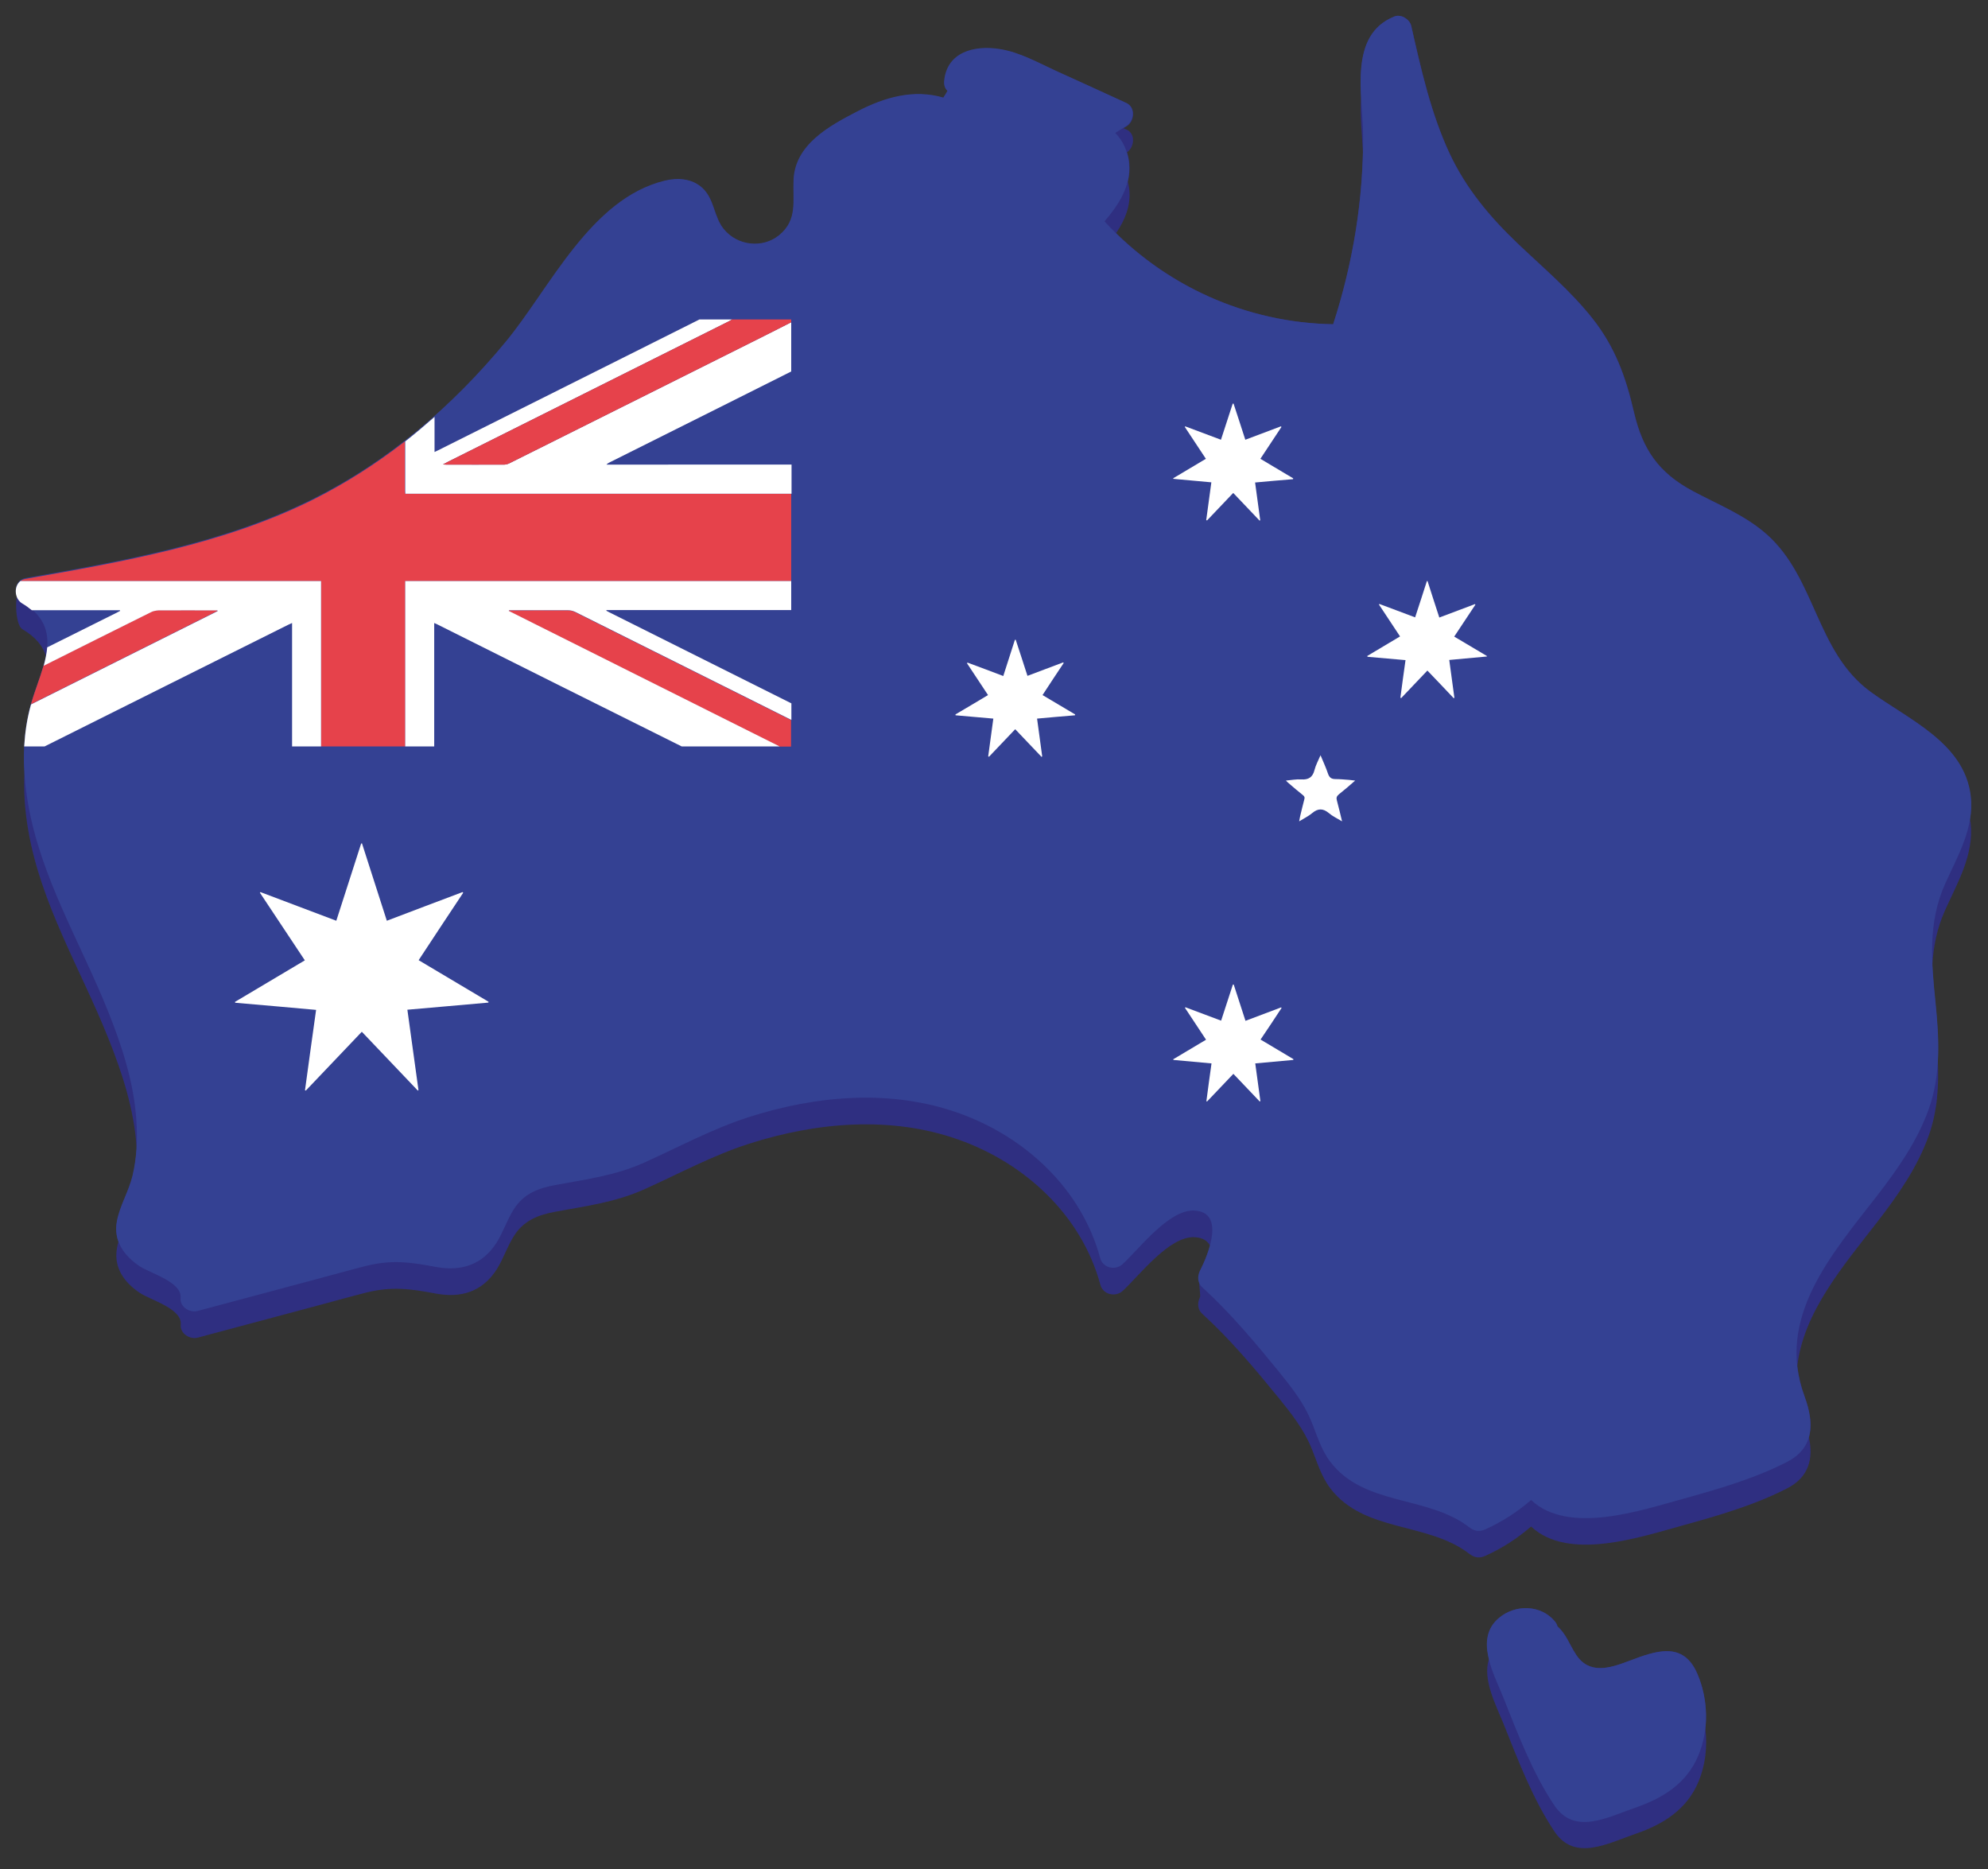 <?xml version="1.0" encoding="utf-8"?>
<!-- Generator: Adobe Illustrator 25.3.1, SVG Export Plug-In . SVG Version: 6.00 Build 0)  -->
<svg version="1.1" id="Layer_1" xmlns="http://www.w3.org/2000/svg" xmlns:xlink="http://www.w3.org/1999/xlink" x="0px" y="0px"
	 width="1200px" height="1128px" viewBox="0 0 1200 1128" style="enable-background:new 0 0 1200 1128;" xml:space="preserve">
<rect x="0" y="0" width="1200" height="1128" fill="#333333" stroke="none"/>
<style type="text/css">
	.st0{fill:#2F2F81;}
	.st1{fill:#344193;}
	.st2{fill:#FFFFFF;}
	.st3{fill:#E6424B;}
</style>
<g>
	<g>
		<path class="st0" d="M1189.1,494.6c0.7-4.4,0.9-9,0.4-13.7c-3.7-32.5-37.1-46.4-60.4-63.4c-32.9-24.1-32.9-68.4-62.4-94.8
			c-13.1-11.7-29.5-18.1-44.8-26.3c-20.7-11.1-30.3-25-35.6-47.8c-4.9-21.2-11.4-39.2-25-56.4c-13.3-16.8-29.8-30.6-45.2-45.3
			c-16.8-16-31.2-33.2-41.1-54.4c-11.3-24.3-17.2-50.9-23.1-76.9c-0.9-3.9-6-7.2-10-5.7c-20,7.9-21.3,28.7-20.3,48.6
			c-0.8,11.1,0.6,23.1,1.1,33.4c-0.9,35.3-7,70.2-17.9,103.8c-49.4-0.8-96.2-20.7-131.1-55c5.3-7.8,8.9-16.4,8-26.1
			c-0.2-1.7-0.5-3.4-0.9-5c0.9-3.5,1.2-7.1,0.9-10.9c-0.2-2.3-0.7-4.6-1.4-6.8c4.5-3.1,5.3-11.2-0.3-13.7c-0.6-0.3-1.2-0.5-1.8-0.8
			c0.6-0.4,1.2-0.7,1.8-1.1c4.8-2.9,5.8-11.3,0-14c-14.2-6.5-28.3-13-42.5-19.4c-10.9-5-21.8-11.2-33.8-13.1
			c-15.4-2.5-32.1,1.8-33.6,19.4c-0.2,2.6,0.6,4.5,2,5.8c-0.8,1.4-1.6,2.8-2.5,4.1c-17.7-5.2-35.2-0.4-51.9,8.3
			c-17,8.8-37.5,19.9-38.5,41.2c-0.6,12.7,2.6,24.3-8.7,33.5c-10,8.2-25.3,6.4-33.5-3.7c-6.1-7.4-5.6-18.2-13-24.9
			c-6.2-5.6-14.7-6.2-22.5-4.3c-44.9,10.9-69.3,64.9-96.1,97.3c-32.1,38.9-71,72.2-116.3,94.8c-54.1,26.9-114.6,37.4-173.6,47.8
			c-7.1,1.3-7.5,27.5-1.9,30.7c8.3,4.9,12.5,10.5,14.2,16.5c-2,9.4-6.4,19.3-9.1,28.9c-3.7,13.1-4.7,26.7-3.9,40.2
			c-0.7,11.8,0.2,23.7,2.2,35.4c7.6,44.8,31.6,83.9,48.3,125.6c8.4,20.9,15.6,43,17.1,65.6c0,0.5,0,0.9,0.1,1.4
			c-0.4,5.5-1.1,10.9-2.4,16.2c-2.3,9.6-7.8,18.3-9.5,27.8c-0.8,4.4-0.4,8.4,0.9,12c-0.4,1.3-0.7,2.6-0.9,4
			c-2.1,11.7,4.5,20.7,13.8,26.9c6.6,4.4,25.7,9.5,24.7,19.2c-0.5,5.4,5.6,9.1,10.3,7.8c22.9-6.1,45.9-12.3,68.8-18.4
			c11-2.9,21.9-6,32.9-8.8c15.4-3.8,26.6-2.3,41.9,0.6c15.5,2.9,28.3-1.2,36.9-14.7c4-6.4,6.3-13.7,10.3-20
			c5.8-9.3,14.6-12.8,25.1-14.7c18.8-3.5,35.9-5.6,53.6-13.5c21.1-9.5,41.1-20.4,63.2-27.5c40.6-13,85.4-17,126.2-2.6
			c40.4,14.2,74.6,45.8,85.9,87.7c1.6,6,9.2,7.7,13.6,3.6c10.3-9.6,28-33,43.2-32.3c5,0.2,7.9,2.2,9.4,5.1
			c-1.6,5.9-4.2,11.6-6.1,15.3c-1.6,3.1,0.7,14.5,0,15.9c-1.6,3.1-1.5,7.3,1.3,9.8c17.1,15.6,31.9,33.3,46.5,51.2
			c7.5,9.3,14.8,18.5,19.4,29.7c3.5,8.4,5.8,17,11.4,24.4c20.4,27,58.9,20.3,83.9,39.6c3.2,2.5,6.2,2.9,9.8,1.3
			c10.2-4.6,19.3-10.5,27.6-17.7c22.5,21.2,66.2,6.3,91.7-0.7c21-5.8,43.4-12.3,62.8-22.3c13.5-6.9,15.9-18.3,13.2-30.8
			c2.1-7.4,0.6-16-2.6-24.7c-2.3-6.3-3.7-12.3-4.4-18.3c3.6-32.3,27.7-60.5,48.2-86.9c12.5-16.2,24.3-33,31.2-52.4
			c5.2-14.8,6.1-29.9,5.4-45.2c0.6-11.6-0.3-23.4-1.5-35.2c-0.8-7.5-1.5-14.9-1.8-22.2c0.6-11,2.7-22,7.5-32.8
			c7.6-17,17.8-33.9,15.6-53.3C1189.4,496.1,1189.2,495.3,1189.1,494.6z"/>
		<path class="st0" d="M1024.5,1010c-8.5-19.6-24.7-13.8-41.3-7.5c-11.6,4.4-24.1,8.3-32-4.2c-4.1-6.4-5.8-12.1-11-16.7
			c-0.3-1.1-0.9-2.3-1.8-3.3c-8.4-9.8-23.5-10.1-33.3-2c-8.1,6.6-8.5,15.7-6.3,24.9c-4.1,12.2,4.1,27.7,8.7,39
			c8.7,21.8,17.7,45.7,30.9,65.3c12.2,18.1,32.2,7,48.8,1.3c16.8-5.8,31-14.6,38.1-31.6c4.1-9.9,5.4-21,4.1-31.7
			C1030.6,1032.2,1029,1020.4,1024.5,1010z"/>
	</g>
	<g>
		<g>
			<g>
				<path class="st1" d="M1129,417.5c-32.9-24.1-32.9-68.4-62.4-94.8c-13.1-11.7-29.5-18.1-44.8-26.3c-20.7-11.1-30.3-25-35.6-47.8
					c-4.9-21.2-11.4-39.2-25-56.4c-13.3-16.8-29.8-30.6-45.2-45.3c-16.8-16-31.2-33.2-41.1-54.4c-11.3-24.3-17.2-50.9-23.1-76.9
					c-0.9-3.9-6-7.2-10-5.7c-28.2,11.1-19.2,47.8-19,71.3c0.3,39-6.1,77.5-18.1,114.5c-52.7-0.9-102.4-23.4-138-62.1
					c8.5-9.9,16.1-21.4,14.8-35c-0.6-7-3.6-13.6-8.3-18.4c2.2-1.4,4.4-2.7,6.6-4.1c4.8-2.9,5.8-11.3,0-14
					c-14.2-6.5-28.3-13-42.5-19.4c-10.9-5-21.8-11.2-33.8-13.1c-15.4-2.5-32.1,1.8-33.6,19.4c-0.2,2.6,0.6,4.5,2,5.8
					c-0.8,1.4-1.6,2.8-2.5,4.1c-17.7-5.2-35.2-0.4-51.9,8.3c-17,8.8-37.5,19.9-38.5,41.2c-0.6,12.7,2.6,24.3-8.7,33.5
					c-10,8.2-25.3,6.4-33.5-3.7c-6.1-7.4-5.6-18.2-13-24.9c-6.2-5.6-14.7-6.2-22.5-4.3c-44.9,10.9-69.3,64.9-96.1,97.3
					c-32.1,38.9-71,72.2-116.3,94.8c-54.1,26.9-114.6,37.4-173.6,47.8c-7.1,1.3-7.6,11.5-1.9,14.8c26.7,15.7,11.4,39.3,5.2,61.4
					c-5.4,19.4-5.1,39.9-1.7,59.6c7.6,44.8,31.6,83.9,48.3,125.6c8.4,20.9,15.6,43,17.1,65.6c0.8,11.2,0.3,22.6-2.3,33.6
					c-2.3,9.6-7.8,18.3-9.5,27.8c-2.1,11.7,4.5,20.7,13.8,26.9c6.6,4.4,25.7,9.5,24.7,19.2c-0.5,5.4,5.6,9.1,10.3,7.8
					c22.9-6.1,45.9-12.3,68.8-18.4c11-2.9,21.9-6,32.9-8.8c15.4-3.8,26.6-2.3,41.9,0.6c15.5,2.9,28.3-1.2,36.9-14.7
					c4-6.4,6.3-13.7,10.3-20c5.8-9.3,14.6-12.8,25.1-14.7c18.8-3.5,35.9-5.6,53.6-13.5c21.1-9.5,41.1-20.4,63.2-27.5
					c40.6-13,85.4-17,126.2-2.6c40.4,14.2,74.6,45.8,85.9,87.7c1.6,6,9.2,7.7,13.6,3.6c10.3-9.6,28-33,43.2-32.3
					c18.9,0.9,8.5,26.4,3.4,36.4c-1.6,3.1-1.5,7.3,1.3,9.8c17.1,15.6,31.9,33.3,46.5,51.2c7.5,9.3,14.8,18.5,19.4,29.7
					c3.5,8.4,5.8,17,11.4,24.4c20.4,27,58.9,20.3,83.9,39.6c3.2,2.5,6.2,2.9,9.8,1.3c10.2-4.6,19.3-10.5,27.6-17.7
					c22.5,21.2,66.2,6.3,91.7-0.7c21-5.8,43.4-12.3,62.8-22.3c16.6-8.5,16.4-23.8,10.5-39.6c-17.5-47.4,16.5-85.8,43.9-121.1
					c12.5-16.2,24.3-33,31.2-52.4c7.4-21,6.2-42.7,4-64.5c-2.5-24.5-4.6-47.8,5.7-71c7.6-17,17.8-33.9,15.6-53.3
					C1185.8,448.4,1152.3,434.5,1129,417.5z"/>
				<path class="st1" d="M983.1,1002.5c-11.6,4.4-24.1,8.3-32-4.2c-4.1-6.4-5.8-12.1-11-16.7c-0.3-1.1-0.9-2.3-1.8-3.3
					c-8.4-9.8-23.5-10.1-33.3-2c-15.3,12.5-3.4,33.7,2.4,48.1c8.7,21.8,17.7,45.7,30.9,65.3c12.2,18.1,32.2,7,48.8,1.3
					c16.8-5.8,31-14.6,38.1-31.6c6.5-15.5,6-33.9-0.7-49.3C1015.9,990.4,999.7,996.2,983.1,1002.5z"/>
			</g>
		</g>
	</g>
	<g>
		<path class="st2" d="M279.6,538.8c-0.1-0.1-0.3-0.3-0.4-0.4c-15.2,5.7-30.4,11.5-45.7,17.3c-5-15.6-10-31.2-15-46.7
			c-0.2,0-0.4,0.1-0.5,0.1c-5,15.5-10,31-15,46.6c-15.5-5.8-30.6-11.6-45.8-17.3c-0.1,0.1-0.2,0.3-0.3,0.4c9,13.6,18,27.1,27.1,40.8
			c-14.3,8.5-28.2,16.8-42.2,25.1c0.1,0.2,0.1,0.3,0.2,0.5c16.2,1.4,32.4,2.8,48.8,4.3c-2.3,16.3-4.5,32.4-6.7,48.5
			c0.2,0.1,0.3,0.1,0.5,0.2c11.2-11.8,22.5-23.6,33.8-35.5c11.4,12,22.6,23.8,33.8,35.5c0.1-0.1,0.3-0.2,0.4-0.3
			c-2.2-16.1-4.5-32.3-6.7-48.5c16.5-1.4,32.7-2.9,48.9-4.3c0-0.2,0.1-0.3,0.1-0.5c-14-8.3-28-16.6-42.2-25.1
			C261.6,565.9,270.6,552.4,279.6,538.8z"/>
		<path class="st2" d="M708.3,289c7.6,0.7,15.3,1.4,22.9,2.1c-1.1,7.9-2.1,15.3-3.1,22.8c0.2,0.1,0.3,0.1,0.5,0.2
			c5.3-5.5,10.5-11,15.8-16.6c5.4,5.7,10.7,11.2,15.9,16.7c0.1-0.1,0.3-0.1,0.4-0.2c-1-7.5-2.1-15.1-3.1-22.8
			c7.8-0.7,15.4-1.4,22.9-2c0-0.2,0.1-0.3,0.1-0.5c-6.6-3.9-13.1-7.8-19.8-11.8c4.4-6.6,8.5-12.9,12.7-19.2
			c-0.1-0.1-0.2-0.3-0.3-0.4c-7.1,2.7-14.2,5.4-21.5,8.1c-2.4-7.4-4.7-14.6-7.1-21.8c-0.2,0-0.3,0-0.5,0c-2.3,7.2-4.7,14.4-7.1,21.8
			c-7.4-2.8-14.5-5.4-21.6-8.1c-0.1,0.1-0.2,0.3-0.2,0.4c4.2,6.4,8.4,12.7,12.7,19.2c-6.7,4-13.3,7.9-19.8,11.8
			C708.2,288.7,708.3,288.9,708.3,289z"/>
		<path class="st2" d="M897.5,395.9c-6.5-3.9-13.1-7.8-19.7-11.7c4.4-6.6,8.6-12.9,12.8-19.3c-0.1-0.1-0.2-0.2-0.3-0.3
			c-7.1,2.7-14.3,5.4-21.5,8.1c-2.4-7.4-4.8-14.7-7.1-22c-0.1,0-0.3,0-0.4,0c-2.3,7.3-4.7,14.5-7.1,21.9c-7.3-2.8-14.5-5.4-21.6-8.1
			c-0.1,0.1-0.2,0.3-0.2,0.4c4.2,6.4,8.4,12.7,12.7,19.2c-6.7,4-13.3,7.9-19.8,11.8c0.1,0.2,0.1,0.3,0.2,0.5
			c7.5,0.7,15.1,1.3,22.9,2c-1.1,7.7-2.1,15.2-3.1,22.7c0.2,0.1,0.3,0.1,0.5,0.2c5.2-5.5,10.5-11,15.8-16.6
			c5.5,5.7,10.7,11.2,15.9,16.7c0.1-0.1,0.3-0.2,0.4-0.3c-1-7.6-2.1-15.1-3.1-22.8c7.8-0.7,15.4-1.4,22.9-2.1
			C897.5,396.3,897.5,396.1,897.5,395.9z"/>
		<path class="st2" d="M642.1,400.1c-0.1-0.1-0.2-0.2-0.4-0.3c-7.1,2.7-14.3,5.4-21.5,8.1c-2.4-7.4-4.7-14.6-7.1-21.8
			c-0.2,0-0.4,0-0.5,0.1c-2.3,7.2-4.7,14.5-7,21.8c-7.4-2.8-14.5-5.5-21.6-8.1c-0.1,0.1-0.2,0.2-0.3,0.4c4.2,6.4,8.4,12.7,12.7,19.2
			c-6.7,4-13.2,7.9-19.7,11.7c0.1,0.2,0.1,0.3,0.1,0.5c7.6,0.7,15.1,1.3,22.8,2c-1.1,7.8-2.1,15.3-3.1,22.8c0.2,0.1,0.3,0.1,0.5,0.2
			c5.3-5.5,10.5-11,15.8-16.6c5.4,5.7,10.7,11.2,15.9,16.7c0.1-0.1,0.3-0.2,0.4-0.3c-1-7.6-2.1-15.1-3.1-22.8
			c7.8-0.7,15.3-1.4,22.9-2c0-0.2,0-0.4,0.1-0.5c-6.5-3.9-13.1-7.8-19.7-11.7C633.7,412.7,637.9,406.4,642.1,400.1z"/>
		<path class="st2" d="M773.6,608.3c-0.1-0.1-0.2-0.2-0.3-0.3c-7.1,2.7-14.3,5.4-21.5,8.1c-2.4-7.4-4.7-14.6-7.1-21.9
			c-0.2,0-0.3,0-0.5,0c-2.3,7.2-4.7,14.4-7.1,21.8c-7.4-2.8-14.5-5.4-21.6-8.1c-0.1,0.1-0.1,0.3-0.2,0.4c4.2,6.4,8.4,12.7,12.7,19.2
			c-6.7,4-13.3,7.9-19.8,11.8c0,0.1,0.1,0.3,0.1,0.4c7.6,0.7,15.2,1.4,23,2.1c-1.1,7.7-2.1,15.3-3.1,22.8c0.1,0.1,0.3,0.1,0.4,0.2
			c5.3-5.5,10.6-11.1,15.9-16.7c5.4,5.7,10.7,11.2,15.9,16.7c0.1-0.1,0.3-0.2,0.4-0.3c-1-7.5-2.1-15.1-3.1-22.7
			c7.8-0.7,15.4-1.4,23-2.1c0-0.2,0-0.3,0-0.5c-6.6-3.9-13.1-7.8-19.8-11.8C765.2,621.1,769.4,614.7,773.6,608.3z"/>
		<path class="st2" d="M808.3,479.3c3.2-2.5,6.3-5.2,9.7-8.2c-1.5-0.2-2.5-0.3-3.5-0.4c-2.8-0.2-5.6-0.5-8.4-0.5
			c-2.4,0-3.7-0.9-4.5-3.3c-1.2-3.6-2.8-7-4.5-11.1c-1.4,3.3-2.9,6-3.6,8.8c-1.1,4.5-3.6,6.1-8.1,5.8c-2.9-0.2-5.8,0.4-9.2,0.7
			c0.8,0.8,1.3,1.3,1.8,1.7c2.8,2.4,5.6,4.8,8.5,7.1c0.9,0.7,1.2,1.4,0.8,2.6c-0.9,3.4-1.7,6.8-2.5,10.1c-0.2,0.9-0.3,1.7-0.6,3.1
			c2.9-1.8,5.7-3.1,7.9-5c3.5-2.9,6.5-2.9,10,0c2.2,1.9,5,3.2,8,5c-1.1-4.5-2-8.5-3.1-12.5C806.5,481.5,806.8,480.5,808.3,479.3z"/>
		<path class="st3" d="M342.8,368.4c-11.9-0.1-23.7,0-35.6,0c-0.1,0.1-0.1,0.3-0.2,0.4c54.5,27.3,109,54.5,163.5,81.8h7v-16
			c-43.4-21.7-86.9-43.4-130.3-65.1C346,368.8,344.3,368.4,342.8,368.4z"/>
		<path class="st3" d="M244.4,296.4c0-10,0-20,0-30c-17.3,13.5-35.8,25.3-55.5,35.2c-54.1,26.9-114.6,37.4-173.6,47.8
			c-1.2,0.2-2.2,0.7-3,1.3h181.5v99.8h24.3h2.2h24.3v-99.8h233V298H244.6C244.5,297.5,244.4,296.9,244.4,296.4z"/>
		<path class="st2" d="M307.7,279.5c-0.9,0.5-2.1,0.8-3.1,0.9c-11.8,0.1-23.6,0-35.4,0c-0.4,0-0.8,0-1.8-0.1c1.3-0.7,2-1.1,2.8-1.5
			c56.5-28.3,113-56.5,169.6-84.8c0.7-0.4,1.4-0.8,2.1-1.2h-19.7c-15,7.5-30.1,15.1-45.1,22.6c-37.5,18.8-75,37.5-112.5,56.3
			c-0.7,0.3-1.3,0.6-2.3,1.1v-21.2c-5.8,5.1-11.7,10.1-17.7,14.8c0,10,0,20,0,30c0,0.5,0.1,1,0.1,1.6h233.1v-17.6H366.1
			c0.5-0.6,1.1-0.9,1.6-1.2c21.7-10.8,43.3-21.7,65-32.5c15-7.5,30-15,44.9-22.5v-29.7c-8.1,4.1-16.1,8.2-24.2,12.2
			C404.9,231,356.3,255.2,307.7,279.5z"/>
		<path class="st3" d="M439.8,194c-56.5,28.3-113,56.5-169.6,84.8c-0.8,0.4-1.5,0.8-2.8,1.5c1.1,0.1,1.4,0.1,1.8,0.1
			c11.8,0,23.6,0,35.4,0c1,0,2.1-0.4,3.1-0.9c48.6-24.3,97.2-48.5,145.7-72.8c8.1-4,16.1-8.1,24.2-12.2v-1.7h-35.8
			C441.2,193.2,440.5,193.7,439.8,194z"/>
		<path class="st2" d="M244.6,450.5h17.5V376c1.1,0.5,1.9,0.8,2.6,1.2c48.9,24.5,97.8,48.9,146.8,73.3h59.1
			c-54.5-27.3-109-54.5-163.5-81.8c0.1-0.1,0.1-0.3,0.2-0.4c11.9,0,23.7,0,35.6,0c1.5,0,3.1,0.4,4.5,1.1
			c43.5,21.7,86.9,43.4,130.3,65.1v-10c-36.7-18.3-73.3-36.6-110-55c-0.6-0.3-1.1-0.6-1.7-0.9c0-0.1,0.1-0.3,0.1-0.4h111.5v-17.5
			h-233V450.5z"/>
		<path class="st3" d="M131.1,368.3c-11.9,0-23.7,0-35.6,0c-1.5,0-3.1,0.4-4.5,1.1c-21.6,10.8-43.2,21.6-64.7,32.3
			c-2.2,7.7-5.4,15.5-7.6,23.3c37.5-18.8,75-37.5,112.6-56.3C131.2,368.6,131.2,368.5,131.1,368.3z"/>
		<path class="st2" d="M12.3,350.7c-4.1,3.2-3.6,10.7,1.1,13.5c2.2,1.3,4.1,2.7,5.8,4.1h53.2c0,0.1,0.1,0.3,0.1,0.4
			c-0.6,0.3-1.1,0.6-1.7,0.9c-14.1,7-28.2,14.1-42.3,21.1c-0.3,3.6-1.1,7.3-2.1,11.1c21.6-10.8,43.1-21.6,64.7-32.3
			c1.3-0.7,3-1,4.5-1.1c11.9-0.1,23.7,0,35.6,0c0.1,0.1,0.1,0.3,0.2,0.4c-37.5,18.8-75,37.5-112.6,56.3c-0.1,0.2-0.1,0.4-0.2,0.5
			c-2.3,8.2-3.5,16.5-4,24.9h12.3c48.9-24.4,97.8-48.9,146.8-73.3c0.8-0.4,1.6-0.7,2.6-1.2v74.5h17.5v-99.8H12.3z"/>
	</g>
</g>
</svg>
